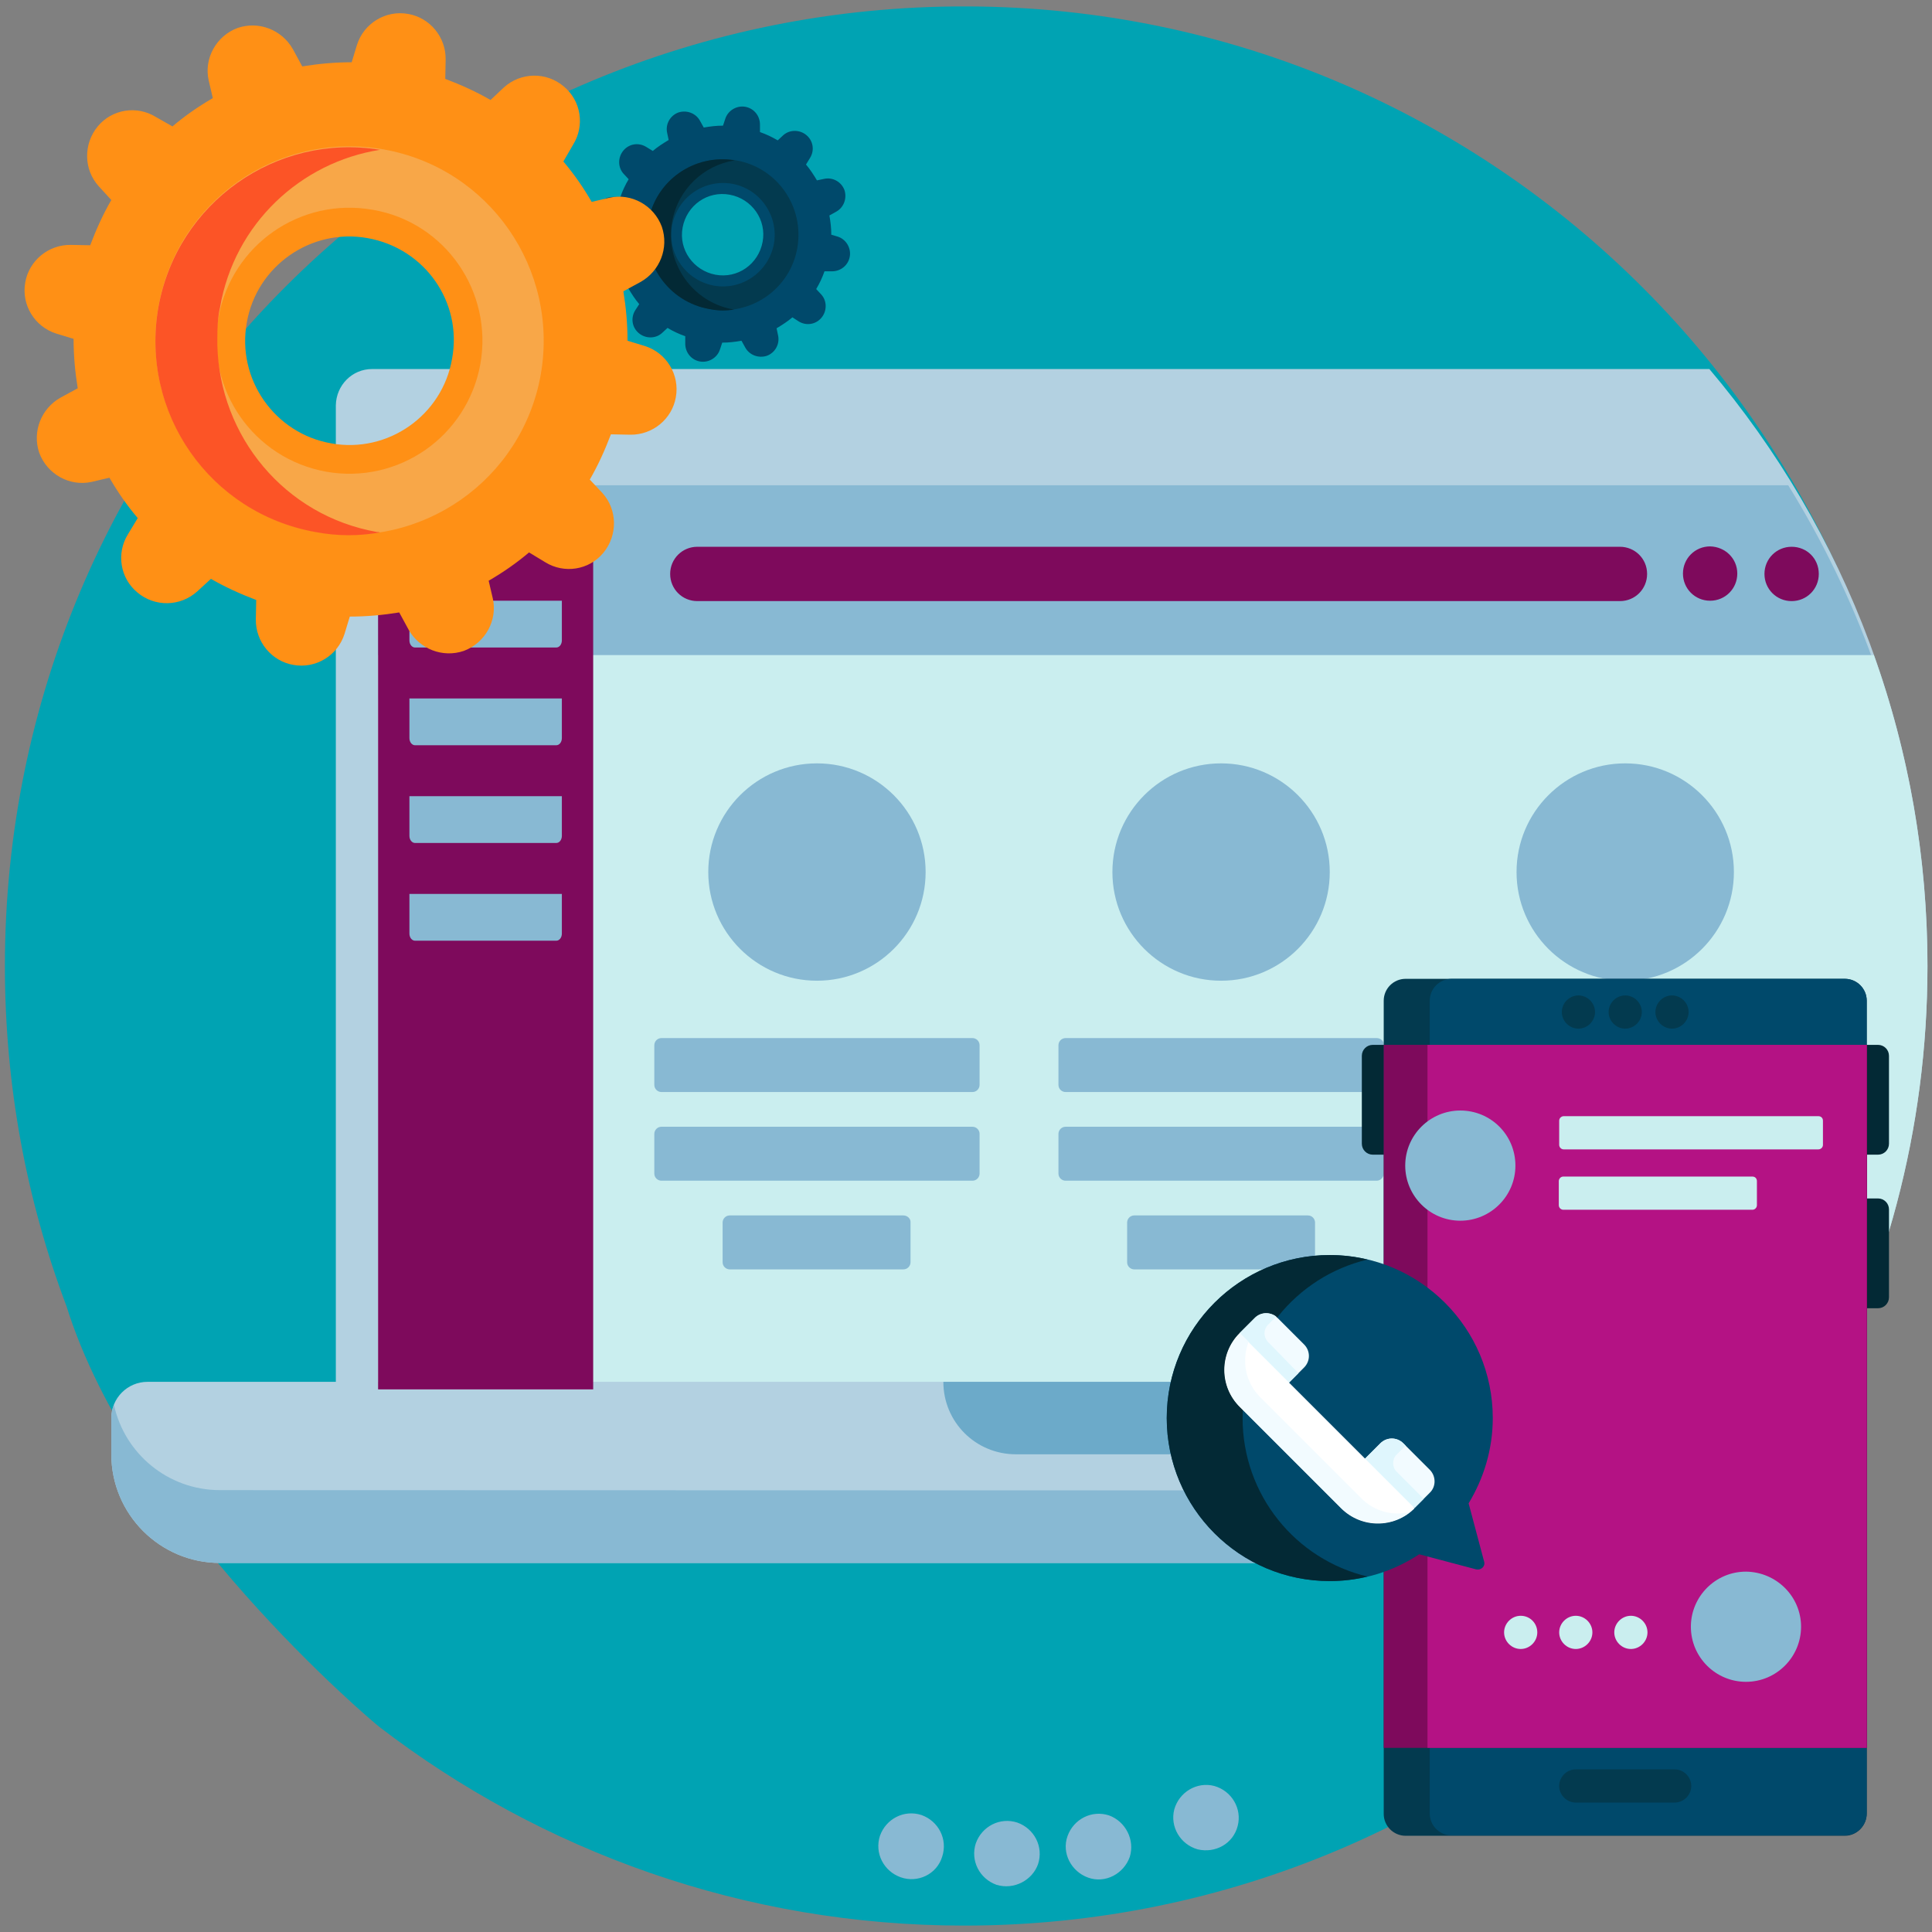 <?xml version="1.0" encoding="utf-8"?>
<!-- Generator: Adobe Illustrator 26.4.1, SVG Export Plug-In . SVG Version: 6.00 Build 0)  -->
<svg version="1.1" id="Layer_1" xmlns="http://www.w3.org/2000/svg" xmlns:xlink="http://www.w3.org/1999/xlink" x="0px" y="0px"
	 viewBox="0 0 512 512" style="enable-background:new 0 0 512 512;" xml:space="preserve">
<rect x="0" y="0" width="512" height="512" fill="#808080" stroke="none"/>
<style type="text/css">
	.st0{fill:#00A3B3;}
	.st1{fill:#B3D1E1;}
	.st2{fill:#88B9D3;}
	.st3{fill:#7E0A5C;}
	.st4{fill:#CAEEEF;}
	.st5{fill:#6CAAC9;}
	.st6{fill:#00496B;}
	.st7{fill:#033A4F;}
	.st8{fill:#032935;}
	.st9{fill:#FF9015;}
	.st10{fill:#F8A748;}
	.st11{fill:#FC5426;}
	.st12{fill:#B41284;}
	.st13{fill:#F2FBFF;}
	.st14{fill:#DFF6FD;}
	.st15{fill:#FFFFFF;}
</style>
<path class="st0" d="M509.8,256c0,140.4-113.8,254.3-254.3,254.3c-58.3,0-112-19.7-154.9-52.6c-2.1-1.6-65.2-54.7-83-111.6
	C7,318,1.3,287.7,1.3,256c0-141.1,113.8-254.7,255-254.3C396.4,2.1,509.8,115.9,509.8,256z"/>
<path class="st1" d="M98.6,97.8H453c36.1,42.7,57.8,97.9,57.8,158.2c0,43.5-11.3,84.4-31.2,119.9h-381c-5.3,0-9.6-4.3-9.6-9.6V107.4
	C89.1,102.1,93.3,97.8,98.6,97.8z"/>
<path class="st2" d="M100.2,185.1v-51.7c0-2.7,2.2-4.8,4.8-4.8h368.9c9,14.6,16.6,30.1,22.5,46.5c1.8,4.9-1.9,10-7.1,10H100.2z"/>
<path class="st3" d="M460.4,152c0,4-3.2,7.2-7.2,7.2S446,156,446,152s3.2-7.2,7.2-7.2C457.2,144.9,460.4,148,460.4,152z
	 M474.8,144.9c-4,0-7.2,3.2-7.2,7.2s3.2,7.2,7.2,7.2s7.2-3.2,7.2-7.2C482,148,478.8,144.9,474.8,144.9z M429.3,144.9H184.8
	c-4,0-7.2,3.2-7.2,7.2s3.2,7.2,7.2,7.2h244.5c4,0,7.2-3.2,7.2-7.2C436.5,148,433.2,144.9,429.3,144.9z"/>
<path class="st4" d="M496.6,173.6c9.2,25.7,14.2,53.5,14.2,82.4c0,43.5-11.3,84.4-31.2,119.9H105c-2.7,0-4.8-2.2-4.8-4.8V173.6
	H496.6z"/>
<path class="st1" d="M484.7,366.2c-8.6,17.3-19.4,33.3-31.7,48H58.3c-15.9,0-28.8-12.9-28.8-28.8v-9.6c0-5.3,4.3-9.6,9.6-9.6H484.7
	L484.7,366.2z"/>
<path class="st5" d="M336.3,385.4h-67.1c-10.6,0-19.2-8.5-19.2-19.2h105.5C355.4,376.9,346.9,385.4,336.3,385.4z"/>
<path class="st2" d="M467.6,395c-4.6,6.7-9.4,13-14.6,19.2H58.3c-15.9,0-28.8-12.9-28.8-28.8v-9.6c0-1.2,0.2-2.4,0.7-3.5
	c2.8,12.9,14.3,22.6,28.1,22.6L467.6,395L467.6,395z"/>
<path class="st2" d="M473.8,300.5V311c0,1.1-0.9,1.9-1.9,1.9h-82.4c-1.1,0-1.9-0.9-1.9-1.9v-10.5c0-1.1,0.9-1.9,1.9-1.9h82.4
	C473,298.6,473.8,299.4,473.8,300.5z M471.9,275.1h-82.4c-1.1,0-1.9,0.9-1.9,1.9v10.5c0,1.1,0.9,1.9,1.9,1.9h82.4
	c1.1,0,1.9-0.9,1.9-1.9V277C473.8,275.9,473,275.1,471.9,275.1z M453.8,322.1h-46c-1.1,0-1.9,0.9-1.9,1.9v10.5
	c0,1.1,0.9,1.9,1.9,1.9h46c1.1,0,1.9-0.9,1.9-1.9V324C455.7,323,454.8,322.1,453.8,322.1z M364.8,298.6h-82.4
	c-1.1,0-1.9,0.9-1.9,1.9V311c0,1.1,0.9,1.9,1.9,1.9h82.4c1.1,0,1.9-0.9,1.9-1.9v-10.5C366.8,299.4,365.9,298.6,364.8,298.6z
	 M364.8,275.1h-82.4c-1.1,0-1.9,0.9-1.9,1.9v10.5c0,1.1,0.9,1.9,1.9,1.9h82.4c1.1,0,1.9-0.9,1.9-1.9V277
	C366.8,275.9,365.9,275.1,364.8,275.1z M346.6,322.1h-46c-1.1,0-1.9,0.9-1.9,1.9v10.5c0,1.1,0.9,1.9,1.9,1.9h46
	c1.1,0,1.9-0.9,1.9-1.9V324C348.5,323,347.7,322.1,346.6,322.1z M257.7,298.6h-82.4c-1.1,0-1.9,0.9-1.9,1.9V311
	c0,1.1,0.9,1.9,1.9,1.9h82.4c1.1,0,1.9-0.9,1.9-1.9v-10.5C259.6,299.4,258.7,298.6,257.7,298.6z M257.7,275.1h-82.4
	c-1.1,0-1.9,0.9-1.9,1.9v10.5c0,1.1,0.9,1.9,1.9,1.9h82.4c1.1,0,1.9-0.9,1.9-1.9V277C259.6,275.9,258.7,275.1,257.7,275.1z
	 M239.4,322.1h-46c-1.1,0-1.9,0.9-1.9,1.9v10.5c0,1.1,0.9,1.9,1.9,1.9h46c1.1,0,1.9-0.9,1.9-1.9V324
	C241.4,323,240.5,322.1,239.4,322.1z"/>
<path class="st2" d="M352.4,231.1c0,15.9-12.9,28.8-28.8,28.8s-28.8-12.9-28.8-28.8s12.9-28.8,28.8-28.8S352.4,215.2,352.4,231.1z
	 M216.5,202.3c-15.9,0-28.8,12.9-28.8,28.8s12.9,28.8,28.8,28.8s28.8-12.9,28.8-28.8S232.4,202.3,216.5,202.3z M430.7,202.3
	c-15.9,0-28.8,12.9-28.8,28.8s12.9,28.8,28.8,28.8s28.8-12.9,28.8-28.8S446.6,202.3,430.7,202.3z"/>
<path class="st2" d="M328,483.9c1.2-4.6-1.6-9.3-6.2-10.6c-4.6-1.2-9.3,1.6-10.6,6.2c-1.2,4.6,1.6,9.3,6.2,10.6
	C322.1,491.2,326.8,488.6,328,483.9z M293.9,481.1c-4.6-1.5-9.4,1-11,5.5s1,9.4,5.5,11s9.4-1,11-5.5
	C300.8,487.6,298.3,482.7,293.9,481.1z M275.1,494c1.5-4.6-1-9.4-5.5-11c-4.6-1.5-9.4,1-11,5.5c-1.5,4.6,1,9.4,5.5,11
	C268.7,500.9,273.6,498.3,275.1,494z M249.7,492c1.5-4.6-1-9.4-5.5-11c-4.6-1.5-9.4,1-11,5.5c-1.5,4.6,1,9.4,5.5,11
	S248.3,496.7,249.7,492z"/>
<rect x="100.2" y="128.6" class="st3" width="57" height="239.6"/>
<path class="st2" d="M108.5,159.2v10.5c0,1.1,0.7,1.9,1.5,1.9h37.4c0.9,0,1.5-0.9,1.5-1.9v-10.5"/>
<path class="st2" d="M108.5,185.1v10.5c0,1.1,0.7,1.9,1.5,1.9h37.4c0.9,0,1.5-0.9,1.5-1.9v-10.5"/>
<path class="st2" d="M108.5,211v10.5c0,1.1,0.7,1.9,1.5,1.9h37.4c0.9,0,1.5-0.9,1.5-1.9V211"/>
<path class="st2" d="M108.5,236.9v10.5c0,1.1,0.7,1.9,1.5,1.9h37.4c0.9,0,1.5-0.9,1.5-1.9v-10.5"/>
<g>
	<path class="st6" d="M220.3,62.2c0-1.8-0.2-3.4-0.5-5.1l1.8-1c2-1.1,2.9-3.5,2.2-5.7c-0.8-2.2-3.1-3.5-5.4-3l-1.9,0.4
		c-0.9-1.5-1.8-2.9-2.9-4.2l1.1-1.8c1.2-2,0.8-4.5-1-6c-1.8-1.5-4.5-1.5-6.2,0.1l-1.4,1.3c-1.5-0.9-3-1.6-4.7-2.2l0-2
		c0-2.3-1.6-4.3-3.9-4.7c-2.3-0.4-4.6,1-5.3,3.2l-0.6,1.8c-1.8,0-3.4,0.2-5.1,0.5l-1-1.8c-1.1-2-3.5-2.9-5.7-2.2
		c-2.2,0.8-3.5,3.1-3,5.4l0.4,1.9c-1.5,0.9-2.9,1.8-4.2,2.9l-1.8-1.1c-2-1.2-4.5-0.8-6,1c-1.5,1.8-1.5,4.5,0.1,6.2l1.3,1.4
		c-0.9,1.5-1.6,3-2.2,4.7l-2,0c-2.3,0-4.3,1.6-4.7,3.9c-0.4,2.3,1,4.6,3.2,5.3l1.8,0.6c0,1.8,0.2,3.4,0.5,5.1l-1.8,1
		c-2,1.1-2.9,3.5-2.2,5.7c0.8,2.2,3.1,3.5,5.4,3l1.9-0.4c0.9,1.5,1.8,2.9,2.9,4.2l-1.1,1.7c-1.2,2-0.8,4.5,1,6
		c1.8,1.5,4.5,1.5,6.2-0.1l1.4-1.3c1.5,0.9,3,1.6,4.7,2.2l0,2c0,2.3,1.6,4.3,3.9,4.7c2.3,0.4,4.6-1,5.3-3.2l0.6-1.8
		c1.8,0,3.4-0.2,5.1-0.5l1,1.8c1.1,2,3.5,2.9,5.7,2.2c2.2-0.8,3.5-3.1,3-5.4l-0.4-1.9c1.5-0.9,2.9-1.8,4.2-2.9l1.7,1.1
		c2,1.2,4.5,0.8,6-1c1.5-1.8,1.5-4.5-0.1-6.2l-1.3-1.4c0.9-1.5,1.6-3,2.2-4.7l2,0c2.3,0,4.3-1.6,4.7-3.9c0.4-2.3-1-4.6-3.2-5.3
		L220.3,62.2z M202.1,64.1c-1.1,5.9-6.6,9.8-12.5,8.7c-5.8-1.1-9.8-6.6-8.7-12.5c1.1-5.9,6.6-9.8,12.5-8.7
		C199.3,52.7,203.2,58.3,202.1,64.1z"/>
	<path class="st7" d="M195.1,42.5c-10.9-1.9-21.3,5.3-23.2,16.2s5.3,21.3,16.2,23.2c10.9,1.9,21.3-5.3,23.2-16.2
		C213.2,54.8,206,44.4,195.1,42.5z M205.1,64.6c-1.4,7.5-8.5,12.4-15.9,11.1c-7.5-1.4-12.4-8.5-11.1-15.9
		c1.4-7.5,8.5-12.4,15.9-11.1C201.4,50,206.4,57.2,205.1,64.6z"/>
	<path class="st8" d="M194.7,82c-2.2,0.4-4.4,0.4-6.7-0.1c-10.9-1.9-18.2-12.3-16.2-23.2c1.9-10.8,12.1-18,22.9-16.2
		c-8.2,1.3-15,7.6-16.6,16.3c-0.2,1.1-0.3,2.1-0.3,3.1c0,0.3,0,0.5,0,0.8c0.2,9.4,7,17.6,16.5,19.3C194.5,82,194.6,82,194.7,82z"/>
</g>
<g>
	<path class="st9" d="M166.3,90.3c0-4.5-0.4-8.8-1.1-13.1l4.6-2.5c5.1-2.9,7.5-9,5.6-14.6c-2.1-5.7-8.1-9-13.9-7.7l-4.7,1.1
		c-2.2-3.8-4.7-7.4-7.5-10.7l2.6-4.5c3.1-5,2.1-11.6-2.5-15.4c-4.6-3.9-11.4-3.8-15.9,0.3l-3.5,3.3c-3.8-2.2-7.8-4-12-5.6l0.1-5.1
		c0.1-6-4.2-11.1-9.9-12.1c-6-1.1-11.8,2.5-13.6,8.2l-1.4,4.6c-4.5,0-8.8,0.4-13.1,1.1L77.6,13c-2.9-5.1-9-7.5-14.6-5.6
		c-5.7,2.1-9,8.1-7.7,13.9l1.1,4.7c-3.8,2.2-7.4,4.7-10.7,7.5L41.3,31c-5-3.1-11.6-2.1-15.4,2.5s-3.8,11.4,0.3,15.9l3.3,3.6
		c-2.2,3.8-4,7.8-5.6,12l-5.1-0.1c-6-0.1-11.1,4.2-12.1,9.9c-1.1,6,2.5,11.8,8.2,13.6l4.6,1.4c0,4.5,0.4,8.8,1.1,13.1l-4.6,2.5
		c-5.1,2.9-7.5,9-5.6,14.6c2.1,5.7,8.1,9,13.9,7.7l4.7-1.1c2.2,3.8,4.7,7.4,7.5,10.7l-2.6,4.3c-3.1,5-2.1,11.6,2.5,15.4
		c4.6,3.9,11.4,3.8,15.9-0.3l3.6-3.3c3.8,2.2,7.8,4,12,5.6l-0.1,5.1c-0.1,6,4.2,11.1,9.9,12.1c6,1.1,11.8-2.5,13.6-8.2l1.4-4.6
		c4.5,0,8.8-0.4,13.1-1.1l2.5,4.6c2.9,5.1,9,7.5,14.6,5.6c5.7-2.1,9-8.1,7.7-13.9l-1.1-4.7c3.8-2.2,7.4-4.7,10.7-7.5l4.3,2.6
		c5,3.1,11.6,2.1,15.4-2.5s3.8-11.4-0.3-15.9l-3.3-3.5c2.2-3.8,4-7.8,5.6-12l5.1,0.1c6,0.1,11.1-4.2,12.1-9.9
		c1.1-6-2.5-11.8-8.2-13.6L166.3,90.3z M119.8,95.1c-2.6,15-17,25.1-32,22.4c-15-2.6-25.1-17-22.4-32c2.6-15,17-25.1,32-22.4
		C112.6,65.8,122.6,80.1,119.8,95.1z"/>
	<path class="st10" d="M101.7,39.6c-28-5-54.7,13.6-59.7,41.6s13.6,54.7,41.6,59.7s54.7-13.6,59.7-41.6
		C148.2,71.3,129.7,44.6,101.7,39.6z M127.3,96.5c-3.5,19.2-21.7,31.9-40.9,28.5c-19.2-3.5-31.9-21.7-28.5-40.9
		c3.5-19.2,21.7-31.9,40.9-28.5C118,58.9,130.7,77.3,127.3,96.5z"/>
	<path class="st11" d="M100.7,141.1c-5.6,1-11.3,1-17.1-0.1c-28-5-46.6-31.6-41.6-59.7c5-27.6,31.2-46.1,58.7-41.6
		c-21,3.3-38.6,19.6-42.4,41.8c-0.6,2.6-0.7,5.4-0.7,8.1c0,0.7,0,1.4,0,1.9c0.6,24.1,17.8,45.2,42.4,49.5
		C100.2,140.9,100.5,141.1,100.7,141.1z"/>
</g>
<g>
	<path class="st8" d="M372.5,279.8v23.3c0,1.6-1.3,2.9-2.9,2.9h-5.8c-1.6,0-2.9-1.3-2.9-2.9v-23.3c0-1.6,1.3-2.9,2.9-2.9h5.8
		C371.2,276.9,372.5,278.2,372.5,279.8z M497.7,276.9h-5.8c-1.6,0-2.9,1.3-2.9,2.9v23.3c0,1.6,1.3,2.9,2.9,2.9h5.8
		c1.6,0,2.9-1.3,2.9-2.9v-23.3C500.6,278.2,499.3,276.9,497.7,276.9z M497.7,317.6h-5.8c-1.6,0-2.9,1.3-2.9,2.9v23.3
		c0,1.6,1.3,2.9,2.9,2.9h5.8c1.6,0,2.9-1.3,2.9-2.9v-23.3C500.6,318.9,499.3,317.6,497.7,317.6z"/>
	<path class="st7" d="M488.9,486.5H372.5c-3.2,0-5.8-2.6-5.8-5.8V265.2c0-3.2,2.6-5.8,5.8-5.8h116.4c3.2,0,5.8,2.6,5.8,5.8v215.4
		C494.7,483.8,492.1,486.5,488.9,486.5z"/>
	<path class="st6" d="M488.9,259.4H384.7c-3.2,0-5.8,2.6-5.8,5.8v215.4c0,3.2,2.6,5.8,5.8,5.8h104.2c3.2,0,5.8-2.6,5.8-5.8V265.2
		C494.7,262,492.1,259.4,488.9,259.4z M443.1,263.8c2.4,0,4.4,2,4.4,4.4s-2,4.4-4.4,4.4s-4.4-2-4.4-4.4S440.7,263.8,443.1,263.8z
		 M430.7,263.8c2.4,0,4.4,2,4.4,4.4s-2,4.4-4.4,4.4c-2.4,0-4.4-2-4.4-4.4S428.3,263.8,430.7,263.8z M418.3,263.8
		c2.4,0,4.4,2,4.4,4.4s-2,4.4-4.4,4.4s-4.4-2-4.4-4.4S415.9,263.8,418.3,263.8z M443.8,477.7h-26.2c-2.4,0-4.4-2-4.4-4.4
		s2-4.4,4.4-4.4h26.2c2.4,0,4.4,2,4.4,4.4S446.2,477.7,443.8,477.7z"/>
	<path class="st3" d="M494.7,463.2H366.7V276.9h128.1V463.2z"/>
	<path class="st12" d="M494.7,463.2H378.3V276.9h116.4V463.2z"/>
	<path class="st2" d="M477.3,431.1c0,8-6.5,14.6-14.6,14.6c-8,0-14.6-6.5-14.6-14.6c0-8,6.5-14.6,14.6-14.6
		C470.8,416.6,477.3,423.1,477.3,431.1z M387,294.3c-8,0-14.6,6.5-14.6,14.6c0,8,6.5,14.6,14.6,14.6c8,0,14.6-6.5,14.6-14.6
		C401.6,300.8,395.1,294.3,387,294.3z"/>
	<path class="st4" d="M465.6,313v6.4c0,0.6-0.5,1.2-1.2,1.2h-50.1c-0.6,0-1.2-0.5-1.2-1.2V313c0-0.6,0.5-1.2,1.2-1.2h50.1
		C465.1,311.8,465.6,312.3,465.6,313z M481.9,295.8h-67.5c-0.6,0-1.2,0.5-1.2,1.2v6.4c0,0.6,0.5,1.2,1.2,1.2h67.5
		c0.6,0,1.2-0.5,1.2-1.2v-6.4C483.1,296.3,482.6,295.8,481.9,295.8z M403,428.2c-2.4,0-4.4,2-4.4,4.4s2,4.4,4.4,4.4s4.4-2,4.4-4.4
		S405.5,428.2,403,428.2z M417.6,428.2c-2.4,0-4.4,2-4.4,4.4s2,4.4,4.4,4.4c2.4,0,4.4-2,4.4-4.4S420,428.2,417.6,428.2z
		 M432.2,428.2c-2.4,0-4.4,2-4.4,4.4s2,4.4,4.4,4.4s4.4-2,4.4-4.4S434.6,428.2,432.2,428.2z"/>
</g>
<g>
	<path class="st6" d="M389.2,398.4c4-6.6,6.4-14.3,6.4-22.6c0-23.8-19.3-43.2-43.2-43.2c-23.8,0-43.2,19.3-43.2,43.2
		c0,23.8,19.3,43.2,43.2,43.2c8.8,0,16.9-2.6,23.7-7.1l15.1,4c1.3,0.3,2.5-0.8,2.1-2.1L389.2,398.4z"/>
	<path class="st8" d="M362.4,333.8c-3.2-0.8-6.6-1.2-10-1.2c-23.8,0-43.2,19.3-43.2,43.2c0,23.8,19.3,43.2,43.2,43.2
		c3.4,0,6.8-0.4,10-1.2c-19-4.5-33.1-21.6-33.1-42C329.3,355.4,343.4,338.3,362.4,333.8z"/>
	<g>
		<g>
			<path class="st13" d="M378.9,389.5l-7-7c-1.7-1.7-4.4-1.7-6.1,0l-4.2,4.2l12.4,12.4l0.9,0.5l4-4
				C380.6,394,380.6,391.2,378.9,389.5L378.9,389.5z"/>
		</g>
		<path class="st14" d="M370.1,390c-1.2-1.2-1.2-3.3,0-4.5l2-2c0.1-0.1,0.3-0.3,0.4-0.4l-0.6-0.6c-1.7-1.7-4.4-1.7-6.1,0l-4.2,4.2
			l12.4,12.4l0.9,0.5l2.4-2.4L370.1,390z"/>
		<g>
			<path class="st13" d="M341.4,366.6l4.2-4.2c1.7-1.7,1.7-4.4,0-6.1l-7-7c-1.7-1.7-4.4-1.7-6.1,0l-4,4l0.5,0.9L341.4,366.6z"/>
		</g>
		<path class="st14" d="M336,355.6c-1.2-1.3-1.2-3.2,0-4.5l1.8-1.8c0.1-0.1,0.3-0.3,0.4-0.4c-1.7-1.3-4.2-1.2-5.7,0.4l-4,4l0.5,0.9
			l12.4,12.4l2.7-2.7L336,355.6z"/>
		<g>
			<g>
				<path class="st15" d="M328.5,353.3l46.4,46.4c-5.4,5.4-14.1,5.4-19.5,0l-26.8-26.8C323.1,367.5,323.1,358.7,328.5,353.3
					L328.5,353.3z"/>
			</g>
		</g>
		<path class="st13" d="M360.8,397.1l-26.8-26.8c-4-4-5-9.7-3.1-14.7l-2.3-2.3c-5.4,5.4-5.4,14.1,0,19.5l26.8,26.8
			c5,5,12.9,5.4,18.3,1.1C369.2,401.8,364.3,400.6,360.8,397.1z"/>
	</g>
</g>
</svg>
